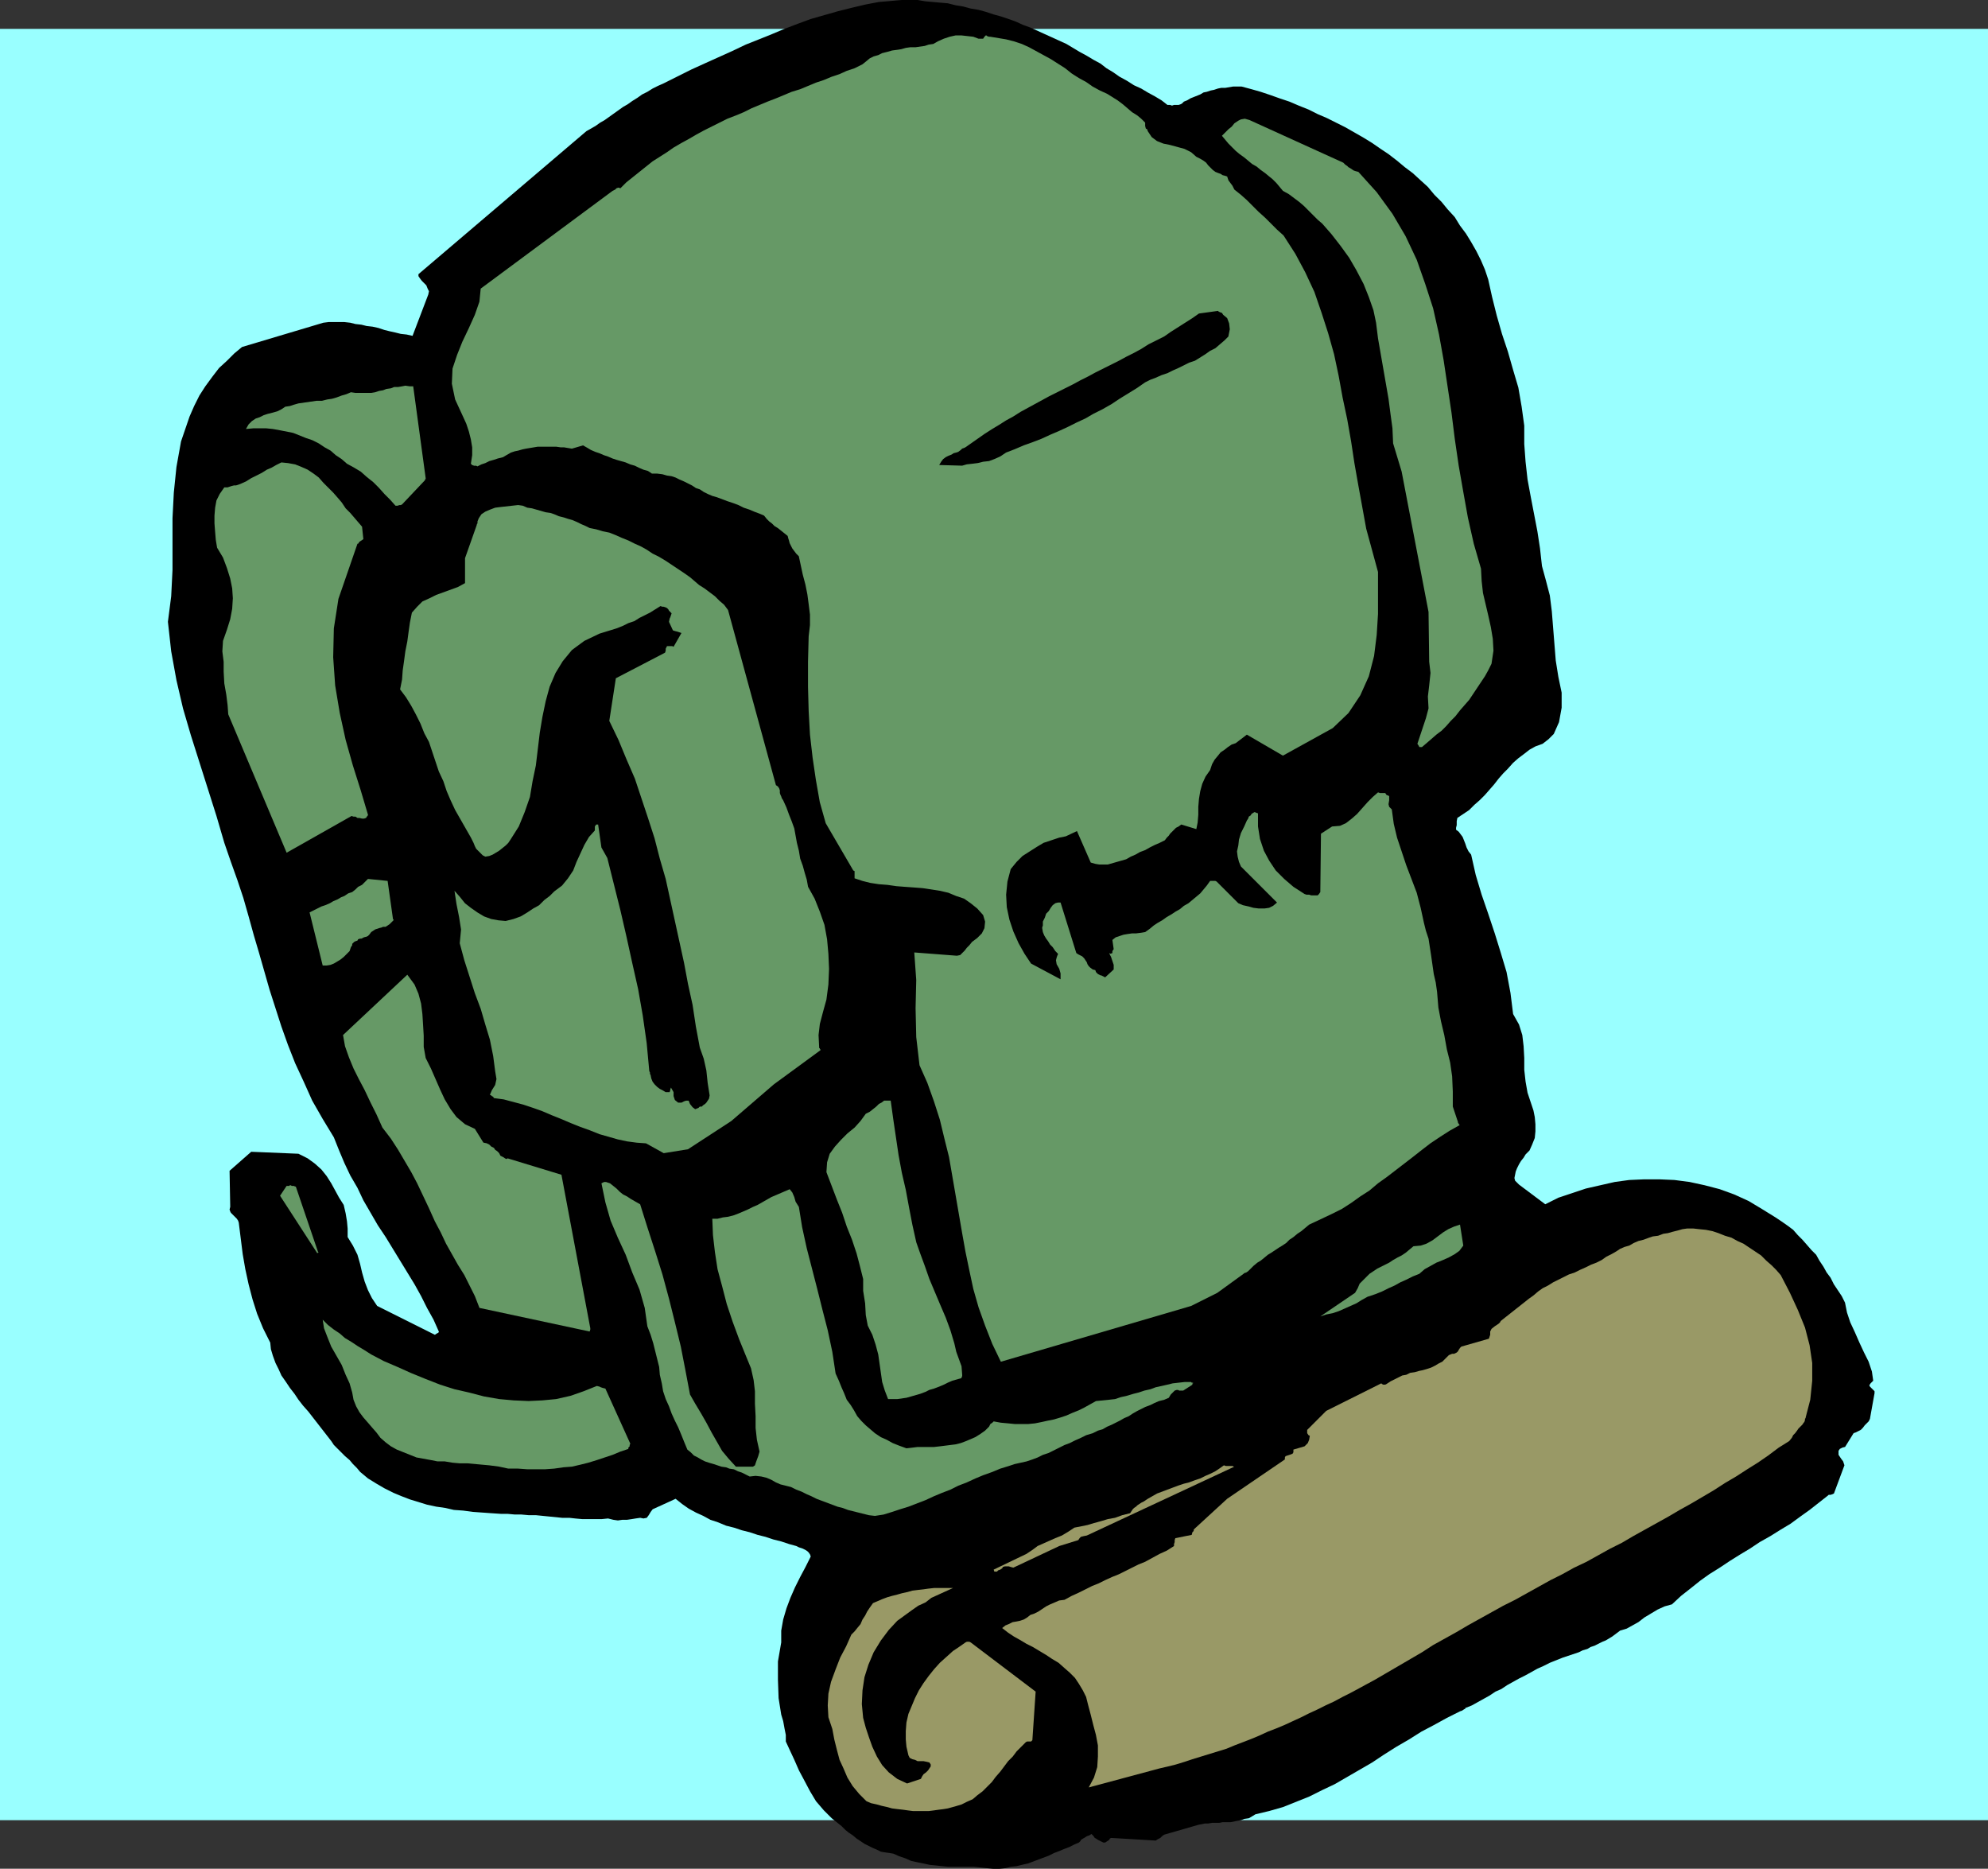 <?xml version="1.0" encoding="UTF-8" standalone="no"?>
<svg
   version="1.0"
   width="129.595mm"
   height="121.801mm"
   id="svg18"
   sodipodi:docname="Backpack 1.wmf"
   xmlns:inkscape="http://www.inkscape.org/namespaces/inkscape"
   xmlns:sodipodi="http://sodipodi.sourceforge.net/DTD/sodipodi-0.dtd"
   xmlns="http://www.w3.org/2000/svg"
   xmlns:svg="http://www.w3.org/2000/svg">
  <rect width="100%" height="100%" fill="#333333" stroke="none"/>
  <sodipodi:namedview
     id="namedview18"
     pagecolor="#ffffff"
     bordercolor="#000000"
     borderopacity="0.25"
     inkscape:showpageshadow="2"
     inkscape:pageopacity="0.0"
     inkscape:pagecheckerboard="0"
     inkscape:deskcolor="#d1d1d1"
     inkscape:document-units="mm" />
  <defs
     id="defs1">
    <pattern
       id="WMFhbasepattern"
       patternUnits="userSpaceOnUse"
       width="6"
       height="6"
       x="0"
       y="0" />
  </defs>
  <path
     style="fill:#99ffff;fill-opacity:1;fill-rule:evenodd;stroke:none"
     d="M 489.809,448.393 H 0 V 7.11 H 489.809 V 448.393 Z"
     id="path1" />
  <path
     style="fill:#000000;fill-opacity:1;fill-rule:evenodd;stroke:none"
     d="m 460.721,349.504 1.131,-6.302 v -0.485 l -0.323,-0.323 -0.323,-0.323 -0.485,-0.485 -0.162,-0.323 0.323,-0.485 0.323,-0.323 0.323,-0.323 -0.323,-2.262 -0.808,-2.424 -1.131,-2.262 -1.131,-2.424 -1.131,-2.585 -1.131,-2.424 -0.808,-2.424 -0.485,-2.424 -0.808,-1.616 -0.97,-1.454 -0.97,-1.454 -0.808,-1.616 -0.97,-1.293 -0.808,-1.454 -0.97,-1.454 -0.808,-1.454 -1.131,-1.131 -1.131,-1.293 -1.131,-1.293 -1.131,-1.131 -1.131,-1.293 -1.293,-0.969 -1.616,-1.131 -1.454,-0.969 -3.394,-2.101 -3.232,-1.939 -3.555,-1.616 -3.555,-1.293 -3.717,-0.969 -3.717,-0.808 -3.717,-0.485 -3.717,-0.162 h -3.717 l -3.717,0.162 -3.555,0.485 -3.555,0.808 -3.555,0.808 -3.394,1.131 -3.394,1.131 -3.232,1.616 -6.464,-4.847 -0.323,-0.323 -0.162,-0.162 -0.323,-0.323 -0.162,-0.162 -0.162,-0.646 0.162,-0.808 0.162,-0.808 0.323,-0.808 0.485,-0.97 0.485,-0.808 0.646,-0.808 0.485,-0.808 0.97,-0.97 0.646,-1.454 0.646,-1.616 0.162,-1.616 v -1.777 l -0.162,-1.777 -0.323,-1.616 -0.485,-1.454 -0.97,-2.908 -0.485,-2.747 -0.323,-2.908 v -2.909 l -0.162,-2.908 -0.323,-2.747 -0.808,-2.585 -1.454,-2.585 -0.646,-5.171 -0.97,-5.171 -1.454,-4.848 -1.454,-4.686 -1.616,-4.848 -1.616,-4.686 -1.454,-4.848 -1.131,-5.009 -0.646,-0.808 -0.485,-0.97 -0.323,-0.97 -0.323,-0.808 -0.323,-0.808 -0.485,-0.646 -0.485,-0.646 -0.646,-0.485 v -0.485 l 0.162,-0.646 v -0.97 l 0.162,-0.808 1.454,-0.97 1.454,-0.97 1.293,-1.293 1.293,-1.131 1.293,-1.293 1.131,-1.293 1.131,-1.293 1.131,-1.454 1.131,-1.293 1.131,-1.131 1.293,-1.454 1.293,-1.131 1.293,-0.97 1.454,-1.131 1.454,-0.808 1.778,-0.646 1.454,-1.131 1.293,-1.293 0.646,-1.454 0.646,-1.454 0.323,-1.777 0.323,-1.777 v -1.939 -1.777 l -0.808,-3.878 -0.646,-4.04 -0.323,-4.04 -0.323,-4.04 -0.323,-4.04 -0.485,-3.878 -0.97,-3.716 -0.97,-3.555 -0.485,-4.363 -0.646,-4.201 -0.808,-4.201 -0.808,-4.201 -0.808,-4.363 -0.485,-4.363 -0.323,-4.363 v -4.524 l -0.646,-4.686 -0.808,-4.686 -1.293,-4.363 -1.293,-4.524 -1.454,-4.363 -1.293,-4.524 -1.131,-4.524 -0.97,-4.363 -0.808,-2.424 -0.97,-2.262 -1.131,-2.262 -1.293,-2.262 -1.293,-2.101 -1.454,-1.939 -1.293,-2.101 -1.778,-1.939 -1.454,-1.777 -1.778,-1.777 -1.616,-1.939 -1.778,-1.616 -1.939,-1.777 -1.939,-1.454 -1.939,-1.616 -2.101,-1.616 -1.939,-1.293 -2.101,-1.454 -2.101,-1.293 -2.262,-1.293 -2.262,-1.293 -2.262,-1.131 -2.262,-1.131 -2.262,-0.969 -2.262,-1.131 -2.424,-0.969 -2.262,-0.969 -2.424,-0.808 -2.262,-0.808 -2.424,-0.808 -2.262,-0.646 -2.424,-0.646 h -1.131 -0.97 l -0.97,0.162 -0.97,0.162 h -0.97 l -0.808,0.162 -0.97,0.323 -0.808,0.162 -0.97,0.323 -0.808,0.162 -0.808,0.485 -0.808,0.323 -0.808,0.323 -0.808,0.323 -0.808,0.485 -0.808,0.323 -0.485,0.485 -0.323,0.162 -0.485,0.162 h -0.646 -0.485 l -0.485,0.162 -0.485,-0.162 h -0.646 l -1.454,-1.131 -1.616,-0.969 -1.778,-0.969 -1.616,-0.969 -1.778,-0.808 -1.778,-1.131 -1.778,-0.969 -1.616,-1.131 -1.616,-0.969 -1.454,-1.131 -1.778,-0.969 -1.616,-0.969 -1.778,-0.969 -1.616,-0.969 -1.616,-0.969 -1.778,-0.808 -1.778,-0.808 -1.778,-0.808 -1.778,-0.808 -1.778,-0.808 -1.778,-0.646 -1.778,-0.808 -1.778,-0.646 -1.939,-0.646 -1.778,-0.485 -1.939,-0.646 -1.778,-0.485 -1.939,-0.323 -1.778,-0.485 -1.939,-0.323 -1.939,-0.485 -1.939,-0.162 -1.778,-0.162 -1.778,-0.162 L 226.078,0 h -1.939 -1.939 l -1.939,0.162 -1.778,0.162 -1.939,0.162 -3.394,0.646 -3.394,0.808 -3.232,0.808 -3.394,0.969 -3.394,0.969 -3.07,1.131 -3.394,1.293 -3.07,1.293 -3.232,1.293 -3.232,1.293 -3.394,1.616 -3.232,1.454 -3.232,1.454 -3.555,1.616 -3.232,1.616 -3.555,1.777 -1.454,0.646 -1.293,0.646 -1.293,0.808 -1.293,0.646 -1.131,0.808 -1.293,0.808 -1.131,0.808 -1.131,0.646 -1.131,0.808 -1.131,0.808 -1.131,0.808 -1.131,0.808 -1.131,0.646 -1.131,0.808 -1.131,0.646 -1.131,0.646 -41.37,35.225 v 0.485 l 0.323,0.485 0.485,0.646 0.485,0.485 0.646,0.646 0.323,0.808 0.323,0.646 -0.162,0.808 -3.878,10.18 -1.454,-0.323 -1.454,-0.162 -1.293,-0.323 -1.454,-0.323 -1.293,-0.323 -1.454,-0.485 -1.454,-0.323 -1.454,-0.162 -1.293,-0.323 -1.454,-0.162 -1.293,-0.323 -1.454,-0.162 h -1.293 -1.293 -1.293 l -1.293,0.162 -20.038,5.979 -1.939,1.616 -1.778,1.777 -1.939,1.777 -1.616,2.101 -1.778,2.424 -1.454,2.262 -1.293,2.585 -1.131,2.585 -2.101,6.14 -1.131,6.302 -0.646,6.302 -0.323,6.302 v 6.302 6.463 l -0.323,6.463 -0.808,6.302 0.808,7.271 1.293,7.11 1.616,6.948 1.939,6.625 2.101,6.625 2.101,6.625 2.101,6.625 1.939,6.625 1.616,4.686 1.616,4.524 1.454,4.363 1.293,4.524 1.293,4.686 1.293,4.363 1.293,4.524 1.293,4.524 1.454,4.524 1.454,4.524 1.616,4.524 1.778,4.524 2.101,4.524 2.101,4.686 2.586,4.524 2.747,4.524 1.293,3.232 1.293,3.07 1.454,3.07 1.778,3.07 1.454,3.07 1.778,3.07 1.778,3.07 1.939,2.909 1.778,2.908 1.778,2.909 1.778,2.908 1.778,2.909 1.616,2.908 1.454,2.909 1.616,2.908 1.293,2.909 v 0.162 l -0.162,0.162 -0.323,0.162 -0.485,0.323 -14.221,-7.11 -1.293,-1.939 -0.97,-1.939 -0.808,-2.101 -0.646,-2.262 -0.485,-2.101 -0.646,-2.262 -1.131,-2.262 -1.293,-2.101 v -2.101 l -0.162,-1.777 -0.323,-1.939 -0.485,-2.101 -1.131,-1.777 -0.97,-1.777 -0.97,-1.777 -1.131,-1.777 -1.293,-1.616 -1.616,-1.454 -1.778,-1.293 -2.262,-1.131 -11.635,-0.485 -5.333,4.686 0.162,8.887 -0.162,0.646 0.162,0.485 0.162,0.323 0.485,0.485 0.485,0.485 0.485,0.485 0.323,0.485 0.162,0.485 0.485,3.878 0.485,3.878 0.646,3.716 0.808,3.716 0.97,3.716 1.131,3.555 1.454,3.555 1.778,3.555 0.162,1.616 0.485,1.616 0.646,1.777 0.808,1.616 0.646,1.454 1.131,1.616 0.97,1.454 1.131,1.454 0.97,1.454 1.131,1.454 1.293,1.454 1.131,1.454 1.131,1.454 1.131,1.454 1.131,1.454 1.131,1.454 0.646,0.97 0.97,0.97 0.808,0.808 0.97,0.969 1.131,0.97 0.808,0.97 0.97,0.97 0.808,0.97 1.939,1.616 2.101,1.293 1.939,1.131 2.262,1.131 1.939,0.808 2.101,0.808 2.101,0.646 2.101,0.646 2.262,0.485 2.262,0.323 2.101,0.485 2.262,0.162 2.424,0.323 2.262,0.162 2.262,0.162 2.424,0.162 h 1.616 l 1.778,0.162 h 1.616 l 1.778,0.162 h 1.778 l 1.616,0.162 1.616,0.162 1.616,0.162 1.616,0.162 h 1.778 l 1.454,0.162 1.778,0.162 h 1.616 1.454 1.616 l 1.616,-0.162 1.293,0.323 1.131,0.162 1.131,-0.162 h 1.131 l 1.131,-0.162 0.97,-0.162 1.131,-0.162 0.808,0.162 0.808,-0.162 0.485,-0.646 0.485,-0.808 0.485,-0.646 5.656,-2.585 1.616,1.293 1.616,1.131 1.778,0.97 1.778,0.808 1.778,0.97 1.939,0.646 1.939,0.808 1.939,0.485 1.939,0.646 1.939,0.485 1.939,0.646 1.939,0.485 1.939,0.646 1.939,0.485 1.939,0.646 1.778,0.485 0.646,0.323 0.485,0.162 0.485,0.162 0.646,0.323 0.485,0.323 0.323,0.323 0.323,0.485 0.162,0.485 -1.293,2.585 -1.293,2.424 -1.293,2.585 -1.131,2.585 -0.97,2.585 -0.808,2.747 -0.485,2.747 v 2.908 l -0.808,4.686 v 4.524 l 0.162,4.524 0.646,4.04 0.485,1.616 0.323,1.777 0.323,1.616 v 1.616 l 0.97,2.101 1.131,2.424 1.131,2.585 1.293,2.424 1.454,2.747 1.454,2.424 1.939,2.262 1.939,1.939 0.808,0.646 0.808,0.646 0.808,0.646 0.97,0.97 0.808,0.646 0.97,0.646 0.97,0.808 0.97,0.646 0.97,0.646 0.97,0.485 0.97,0.485 1.131,0.485 0.97,0.485 0.97,0.162 1.131,0.162 0.97,0.162 1.454,0.646 1.454,0.485 1.454,0.646 1.454,0.323 1.616,0.323 1.454,0.323 1.616,0.162 1.454,0.162 1.616,0.162 h 1.616 1.616 1.616 1.454 l 1.616,0.162 1.454,0.162 1.616,0.162 h 1.616 l 1.454,-0.162 1.293,-0.323 1.454,-0.162 1.293,-0.323 1.454,-0.323 1.293,-0.485 1.293,-0.485 1.293,-0.485 1.293,-0.485 1.293,-0.646 1.293,-0.485 1.131,-0.485 1.293,-0.485 1.293,-0.646 1.131,-0.485 0.323,-0.323 0.162,-0.323 0.485,-0.323 0.323,-0.162 0.485,-0.323 0.323,-0.162 0.485,-0.162 0.485,-0.323 0.485,0.485 0.323,0.485 0.323,0.162 0.485,0.323 0.323,0.162 0.646,0.323 0.323,0.162 h 0.485 l 0.485,-0.323 0.485,-0.323 0.162,-0.323 0.323,-0.162 10.989,0.646 0.485,-0.323 0.646,-0.323 0.485,-0.485 0.485,-0.323 8.403,-2.424 0.808,-0.162 0.808,-0.162 h 0.808 l 0.97,-0.162 h 0.808 0.97 l 0.808,-0.162 h 0.97 0.97 l 0.808,-0.162 0.808,-0.162 0.97,-0.162 0.808,-0.323 1.131,-0.162 0.808,-0.485 0.808,-0.485 3.394,-0.808 3.394,-0.97 3.232,-1.293 3.232,-1.293 3.232,-1.616 3.07,-1.454 3.07,-1.777 3.07,-1.777 3.07,-1.777 2.909,-1.939 3.07,-1.939 3.07,-1.777 3.07,-1.939 3.07,-1.616 3.232,-1.777 3.232,-1.616 0.485,-0.162 0.485,-0.323 0.323,-0.162 v -0.162 l 1.616,-0.646 1.454,-0.808 1.454,-0.808 1.454,-0.808 1.454,-0.97 1.454,-0.646 1.454,-0.97 1.454,-0.808 1.454,-0.808 1.616,-0.808 1.454,-0.808 1.454,-0.808 1.454,-0.646 1.616,-0.808 1.616,-0.646 1.616,-0.646 0.97,-0.323 0.97,-0.323 0.97,-0.323 0.97,-0.323 0.97,-0.485 1.131,-0.323 0.808,-0.485 0.97,-0.323 0.97,-0.485 0.97,-0.485 0.808,-0.323 0.808,-0.485 0.808,-0.485 0.646,-0.485 0.646,-0.485 0.646,-0.485 1.616,-0.485 1.454,-0.808 1.454,-0.808 1.454,-1.131 1.616,-0.969 1.616,-0.97 1.778,-0.808 1.778,-0.485 2.262,-2.101 2.262,-1.777 2.424,-1.939 2.262,-1.616 2.586,-1.616 2.424,-1.616 2.586,-1.616 2.424,-1.454 2.424,-1.616 2.586,-1.454 2.586,-1.616 2.424,-1.454 2.424,-1.777 2.262,-1.616 2.262,-1.777 2.262,-1.777 0.162,-0.162 h 0.485 l 0.485,-0.162 0.323,-0.162 2.586,-6.948 -0.323,-0.97 -0.485,-0.646 -0.646,-0.97 v -0.97 l 0.323,-0.485 0.323,-0.162 0.323,-0.162 0.646,-0.162 2.101,-3.393 0.485,-0.162 0.646,-0.323 0.646,-0.323 0.485,-0.485 0.485,-0.646 0.485,-0.485 0.485,-0.485 0.323,-0.646 z"
     id="path2" />
  <path
     style="fill:#999966;fill-opacity:1;fill-rule:evenodd;stroke:none"
     d="m 444.884,349.181 1.131,-4.363 0.485,-4.686 v -4.363 l -0.646,-4.363 -1.131,-4.363 -1.778,-4.363 -1.939,-4.201 -2.262,-4.363 -1.131,-1.293 -1.131,-1.131 -1.293,-1.131 -1.293,-1.293 -1.454,-0.97 -1.454,-0.969 -1.454,-0.97 -1.454,-0.646 -1.454,-0.808 -1.616,-0.485 -1.616,-0.646 -1.454,-0.485 -1.616,-0.323 -1.616,-0.162 -1.454,-0.162 h -1.616 l -1.131,0.162 -1.131,0.323 -1.293,0.323 -1.131,0.323 -1.131,0.162 -1.293,0.485 -1.293,0.162 -0.97,0.323 -1.293,0.485 -1.293,0.323 -1.131,0.485 -1.131,0.646 -1.131,0.323 -1.131,0.485 -0.97,0.646 -1.131,0.646 -1.293,0.646 -1.131,0.808 -1.293,0.646 -1.293,0.485 -1.293,0.646 -1.454,0.646 -1.293,0.646 -1.454,0.485 -1.293,0.646 -1.293,0.646 -1.293,0.646 -1.293,0.808 -1.293,0.646 -1.131,0.808 -1.131,0.97 -1.131,0.808 -6.949,5.494 -0.162,0.323 -0.323,0.323 -0.485,0.323 -0.485,0.323 -0.808,0.646 -0.323,0.646 v 0.808 l -0.323,0.97 -6.787,1.939 -0.323,0.323 -0.323,0.485 -0.162,0.323 -0.323,0.323 -0.323,0.162 -0.323,0.162 H 357.782 l -0.808,0.323 -0.808,0.808 -0.808,0.808 -0.97,0.485 -0.808,0.485 -0.97,0.485 -0.97,0.323 -1.131,0.323 -0.808,0.162 -1.131,0.323 -1.131,0.162 -0.97,0.485 -0.97,0.162 -0.97,0.485 -0.97,0.485 -0.97,0.485 -0.97,0.646 -0.323,0.162 h -0.485 l -0.323,-0.162 -0.162,-0.162 -13.574,6.786 -4.686,4.686 v 0.485 0.323 l 0.323,0.485 0.323,0.162 -0.162,0.97 -0.323,0.808 -0.485,0.485 -0.323,0.323 -2.747,0.808 v 0.646 l -0.162,0.323 -0.323,0.162 -0.485,0.162 -0.485,0.162 -0.485,0.162 -0.162,0.323 v 0.485 l -14.221,9.695 -7.918,7.271 -0.323,0.323 v 0.323 l -0.323,0.323 -0.162,0.646 -4.04,0.808 -0.162,0.485 v 0.485 l -0.162,0.485 v 0.485 l -1.778,1.131 -1.778,0.808 -1.778,0.97 -1.778,0.97 -1.616,0.646 -1.616,0.808 -1.616,0.808 -1.616,0.808 -1.616,0.646 -1.778,0.808 -1.616,0.808 -1.616,0.646 -1.616,0.808 -1.616,0.808 -1.778,0.808 -1.778,0.97 -1.293,0.162 -1.131,0.485 -1.131,0.485 -0.97,0.485 -0.97,0.646 -0.97,0.646 -0.97,0.485 -0.97,0.323 -0.808,0.646 -0.808,0.485 -0.97,0.323 -0.808,0.162 -0.97,0.162 -0.97,0.485 -0.808,0.323 -0.808,0.646 1.454,1.131 1.454,0.97 1.454,0.808 1.616,0.97 1.616,0.808 1.616,0.97 1.616,0.97 1.454,0.97 1.616,0.969 1.454,1.293 1.293,1.131 1.293,1.293 0.97,1.454 0.97,1.616 0.808,1.616 0.485,1.939 0.646,2.424 0.646,2.585 0.646,2.424 0.485,2.585 v 2.747 l -0.162,2.585 -0.808,2.585 -1.293,2.424 17.453,-4.686 2.101,-0.485 1.939,-0.485 2.101,-0.646 1.939,-0.646 2.101,-0.646 2.101,-0.646 2.101,-0.646 2.101,-0.646 1.939,-0.808 2.101,-0.808 2.101,-0.808 1.939,-0.808 2.101,-0.97 2.101,-0.808 1.939,-0.808 2.101,-0.969 2.101,-0.97 1.939,-0.97 2.101,-0.97 1.939,-0.97 2.101,-0.97 2.101,-1.131 1.939,-0.97 2.101,-1.131 1.778,-0.97 2.101,-1.131 1.939,-1.131 1.939,-1.131 1.939,-1.131 1.939,-1.131 1.939,-1.131 1.939,-1.131 2.747,-1.777 2.909,-1.616 2.909,-1.616 2.747,-1.616 2.909,-1.616 2.909,-1.616 2.909,-1.616 2.909,-1.454 2.909,-1.616 2.909,-1.616 2.909,-1.616 2.909,-1.454 2.909,-1.616 3.07,-1.454 2.909,-1.616 2.909,-1.616 2.909,-1.454 2.747,-1.616 2.909,-1.616 2.909,-1.616 2.909,-1.616 2.747,-1.616 2.909,-1.616 2.747,-1.616 2.747,-1.616 2.747,-1.777 2.747,-1.616 2.747,-1.777 2.586,-1.616 2.586,-1.777 2.586,-1.939 2.586,-1.616 0.646,-0.808 0.323,-0.646 0.485,-0.485 0.485,-0.646 0.323,-0.485 0.485,-0.485 0.485,-0.485 0.323,-0.485 0.162,-0.162 0.162,-0.485 v -0.323 l 0.162,-0.162 v 0 z"
     id="path3" />
  <path
     style="fill:#669966;fill-opacity:1;fill-rule:evenodd;stroke:none"
     d="m 360.529,306.846 -0.808,-5.171 -1.454,0.485 -1.454,0.646 -1.293,0.808 -1.293,0.969 -1.293,0.97 -1.454,0.808 -1.454,0.485 -1.778,0.162 -0.97,0.808 -0.97,0.808 -0.97,0.646 -0.97,0.485 -1.131,0.646 -0.97,0.646 -0.97,0.485 -0.97,0.485 -0.97,0.485 -0.97,0.646 -0.97,0.646 -0.808,0.808 -0.646,0.646 -0.97,0.97 -0.485,1.131 -0.646,1.131 -8.565,5.817 1.454,-0.485 1.616,-0.323 1.454,-0.485 1.454,-0.646 1.454,-0.646 1.454,-0.646 1.293,-0.808 1.454,-0.808 1.939,-0.646 1.616,-0.646 1.616,-0.808 1.454,-0.646 1.454,-0.808 1.454,-0.646 1.616,-0.808 1.616,-0.646 1.293,-1.131 1.454,-0.808 1.454,-0.808 1.616,-0.646 1.454,-0.646 1.454,-0.808 1.131,-0.808 0.97,-1.293 z"
     id="path4" />
  <path
     style="fill:#669966;fill-opacity:1;fill-rule:evenodd;stroke:none"
     d="m 359.236,276.469 -1.293,-3.878 v -3.716 l -0.162,-3.716 -0.485,-3.393 -0.808,-3.232 -0.646,-3.555 -0.808,-3.393 -0.646,-3.393 -0.323,-3.878 -0.323,-2.262 -0.485,-2.101 -0.323,-2.262 -0.323,-2.262 -0.323,-2.101 -0.323,-2.101 -0.646,-1.939 -0.485,-1.939 -0.808,-3.716 -0.97,-3.716 -1.293,-3.393 -1.293,-3.393 -1.131,-3.393 -1.131,-3.393 -0.808,-3.393 -0.485,-3.555 -0.646,-0.646 -0.162,-0.646 0.162,-0.97 v -0.97 0 l -0.162,-0.162 -0.485,-0.162 -0.323,-0.485 h -0.323 -0.646 -0.323 l -0.485,-0.162 -1.293,1.131 -1.293,1.293 -1.293,1.454 -1.293,1.454 -1.293,1.131 -1.454,1.131 -1.454,0.646 -1.939,0.162 -2.747,1.777 -0.162,14.381 -0.323,0.485 -0.323,0.323 h -0.485 -0.485 -0.646 l -0.485,-0.162 h -0.646 l -0.485,-0.162 -2.747,-1.777 -2.262,-1.939 -2.101,-2.101 -1.616,-2.424 -1.293,-2.424 -0.97,-2.908 -0.485,-3.07 v -3.232 l -0.485,-0.162 -0.323,-0.162 -0.323,0.162 -0.485,0.323 -0.162,0.323 -0.485,0.323 -0.162,0.485 -0.323,0.485 -0.646,1.454 -0.808,1.616 -0.485,1.616 -0.162,1.454 -0.323,1.454 0.162,1.293 0.323,1.293 0.485,1.131 8.888,8.887 -0.97,0.808 -0.97,0.485 -1.131,0.162 h -1.454 l -1.293,-0.162 -1.131,-0.323 -1.454,-0.323 -1.131,-0.485 -5.333,-5.332 -0.323,-0.162 h -0.485 -0.485 -0.323 l -0.808,1.131 -0.808,0.97 -0.808,0.97 -0.97,0.808 -0.97,0.808 -0.97,0.808 -1.131,0.646 -0.97,0.808 -1.131,0.646 -0.97,0.646 -1.131,0.646 -1.131,0.808 -1.131,0.646 -0.97,0.646 -0.97,0.808 -1.131,0.808 -0.97,0.162 -1.293,0.162 h -0.97 l -1.131,0.162 -0.97,0.162 -0.97,0.323 -0.97,0.323 -0.808,0.646 0.323,2.262 -0.323,0.485 v 0.485 l -0.485,0.162 -0.323,-0.162 0.485,0.97 0.323,0.969 0.323,0.97 v 1.131 l -2.101,1.939 -0.323,-0.162 -0.323,-0.162 -0.323,-0.162 h -0.162 l -0.646,-0.323 -0.162,-0.162 -0.323,-0.323 -0.162,-0.485 -0.646,-0.162 -0.646,-0.485 -0.323,-0.323 -0.323,-0.485 -0.162,-0.485 -0.323,-0.485 -0.323,-0.485 -0.485,-0.485 -0.323,-0.162 -0.323,-0.162 -0.323,-0.162 -0.485,-0.323 -3.878,-12.442 h -0.646 l -0.646,0.162 -0.646,0.485 -0.485,0.646 -0.485,0.808 -0.646,0.646 -0.323,0.97 -0.485,0.97 v 0.323 0.646 l -0.162,0.485 v 0.162 l 0.162,0.97 0.323,0.808 0.485,0.808 0.485,0.646 0.485,0.808 0.646,0.646 0.646,0.97 0.646,0.646 v 0.162 l -0.162,0.323 -0.162,0.485 -0.162,0.646 0.162,0.97 0.646,1.131 0.323,1.131 v 1.454 l -7.272,-3.878 -1.616,-2.424 -1.454,-2.585 -1.293,-2.908 -0.97,-2.909 -0.646,-3.07 -0.162,-3.07 0.323,-3.232 0.808,-3.07 1.454,-1.777 1.454,-1.454 1.778,-1.131 1.778,-1.131 1.616,-0.969 1.939,-0.646 1.939,-0.646 1.616,-0.323 2.747,-1.293 3.394,7.756 1.131,0.323 0.97,0.162 h 1.131 0.97 l 1.131,-0.323 1.131,-0.323 1.131,-0.323 1.131,-0.323 1.131,-0.646 1.131,-0.485 1.131,-0.646 1.293,-0.485 1.131,-0.646 1.293,-0.646 1.131,-0.485 1.293,-0.646 0.485,-0.646 0.485,-0.485 0.323,-0.485 0.646,-0.646 0.485,-0.485 0.323,-0.323 0.646,-0.323 0.646,-0.485 3.717,1.131 0.323,-1.616 0.162,-1.939 v -1.939 l 0.162,-1.939 0.323,-1.939 0.485,-1.777 0.808,-1.777 1.131,-1.616 0.485,-1.454 0.646,-1.131 0.808,-0.97 0.646,-0.808 0.97,-0.646 0.808,-0.646 0.97,-0.646 0.97,-0.323 2.747,-2.101 8.888,5.171 12.282,-6.786 3.878,-3.716 2.909,-4.363 2.101,-4.686 1.293,-5.009 0.646,-5.171 0.323,-5.171 v -5.171 -5.171 l -1.454,-5.332 -1.454,-5.332 -0.97,-5.332 -0.97,-5.332 -0.97,-5.494 -0.808,-5.332 -0.97,-5.494 -1.131,-5.332 -0.97,-5.332 -1.131,-5.332 -1.454,-5.171 -1.616,-5.009 -1.778,-5.171 -2.262,-4.847 -2.424,-4.524 -2.909,-4.524 -1.616,-1.454 -1.454,-1.454 -1.454,-1.454 -1.616,-1.454 -1.454,-1.454 -1.454,-1.454 -1.454,-1.293 -1.616,-1.293 -0.485,-0.969 -0.485,-0.646 -0.485,-0.646 -0.323,-0.969 -0.485,-0.162 -0.646,-0.162 -0.485,-0.323 -0.485,-0.162 -0.808,-0.323 -0.646,-0.485 -0.485,-0.485 -0.646,-0.646 -0.485,-0.646 -0.646,-0.485 -0.808,-0.485 -0.97,-0.485 -1.293,-1.131 -1.616,-0.808 -1.778,-0.485 -1.778,-0.485 -1.616,-0.323 -1.616,-0.646 -1.293,-0.969 -0.97,-1.454 -0.162,-0.485 -0.323,-0.162 -0.162,-0.646 V 30.216 l -0.97,-0.969 -0.97,-0.808 -1.293,-0.808 -1.131,-0.969 -1.131,-0.969 -1.293,-0.969 -1.293,-0.808 -1.293,-0.808 -1.778,-0.808 -1.778,-0.969 -1.616,-1.131 -1.778,-0.969 -1.778,-1.131 -1.616,-1.293 -1.778,-1.131 -1.778,-1.131 -1.778,-0.969 -1.778,-0.969 -1.778,-0.969 -1.778,-0.808 -1.939,-0.646 -1.939,-0.485 -1.939,-0.323 -1.939,-0.323 h -0.323 l -0.485,-0.162 -0.162,-0.162 h -0.162 l -0.323,0.323 -0.323,0.485 h -0.485 -0.646 l -1.293,-0.485 -1.454,-0.162 -1.454,-0.162 h -1.454 l -1.454,0.323 -1.454,0.485 -1.454,0.646 -1.131,0.646 -1.131,0.162 -0.97,0.323 -1.131,0.162 -1.131,0.162 h -1.293 l -1.131,0.162 -1.131,0.323 -1.131,0.162 -1.131,0.162 -1.131,0.323 -1.293,0.323 -0.97,0.485 -1.131,0.323 -0.97,0.485 -0.97,0.808 -0.808,0.646 -1.939,0.969 -1.939,0.646 -1.778,0.808 -1.939,0.646 -1.939,0.808 -1.939,0.646 -1.939,0.808 -1.939,0.808 -2.101,0.646 -1.939,0.808 -1.939,0.808 -2.101,0.808 -1.939,0.808 -1.939,0.808 -1.939,0.969 -1.939,0.808 -2.101,0.808 -1.939,0.969 -1.939,0.969 -1.939,0.969 -1.778,0.969 -1.939,1.131 -1.778,0.969 -1.939,1.131 -1.616,1.131 -1.778,1.131 -1.778,1.131 -1.616,1.293 -1.616,1.293 -1.616,1.293 -1.616,1.293 -1.454,1.454 -0.485,-0.162 -0.485,0.162 -0.323,0.323 -0.646,0.323 -32.482,24.076 -0.323,3.232 -1.131,3.232 -1.454,3.232 -1.616,3.393 -1.293,3.232 -1.131,3.393 -0.162,3.716 0.808,3.878 0.97,2.101 0.97,2.101 0.808,1.777 0.646,1.939 0.485,1.939 0.323,1.939 v 1.939 l -0.323,2.101 0.323,0.323 0.485,0.162 h 0.485 l 0.323,0.162 0.97,-0.485 0.97,-0.323 0.97,-0.485 1.131,-0.323 0.97,-0.323 1.293,-0.323 0.808,-0.485 1.131,-0.646 0.97,-0.323 0.808,-0.162 1.131,-0.323 0.808,-0.162 0.97,-0.162 0.97,-0.162 0.97,-0.162 h 0.97 0.808 0.97 0.97 0.808 l 1.131,0.162 h 0.808 l 0.97,0.162 0.97,0.162 2.747,-0.808 1.131,0.646 0.808,0.485 1.131,0.485 0.97,0.323 1.131,0.485 0.97,0.323 1.131,0.485 0.97,0.323 1.131,0.323 1.131,0.323 1.131,0.485 1.131,0.323 0.97,0.485 1.131,0.485 1.131,0.323 0.97,0.646 h 1.293 l 1.293,0.162 1.131,0.323 1.131,0.162 0.97,0.323 0.97,0.485 1.131,0.485 0.97,0.485 0.97,0.485 0.97,0.646 0.97,0.323 0.97,0.646 0.97,0.485 1.131,0.485 1.131,0.323 1.293,0.485 1.293,0.485 1.454,0.485 1.293,0.485 1.293,0.646 1.454,0.485 1.131,0.485 1.293,0.485 1.131,0.485 0.646,0.808 0.646,0.646 0.646,0.485 0.646,0.646 0.808,0.485 0.808,0.646 0.808,0.646 0.808,0.646 0.162,0.646 0.162,0.485 0.162,0.646 0.323,0.646 0.323,0.646 0.485,0.646 0.485,0.646 0.646,0.646 0.485,2.262 0.485,2.262 0.646,2.424 0.485,2.424 0.323,2.424 0.323,2.585 v 2.585 l -0.323,2.747 -0.162,6.302 v 6.14 l 0.162,5.979 0.323,5.817 0.646,5.655 0.808,5.494 0.97,5.494 1.454,5.171 6.787,11.634 0.323,0.162 v 0.485 0.646 0.646 l 1.939,0.646 1.939,0.485 2.101,0.323 2.101,0.162 2.262,0.323 2.101,0.162 2.262,0.162 2.101,0.162 2.101,0.323 2.101,0.323 2.101,0.485 1.939,0.808 1.939,0.646 1.616,1.131 1.616,1.293 1.454,1.616 0.485,1.616 -0.162,1.616 -0.646,1.293 -1.131,1.131 -0.646,0.485 -0.646,0.485 -0.646,0.808 -0.646,0.646 -0.485,0.646 -0.646,0.646 -0.485,0.485 -0.808,0.162 -10.504,-0.808 0.485,6.786 -0.162,6.948 0.162,7.11 0.808,6.948 1.939,4.363 1.616,4.524 1.454,4.524 1.131,4.686 1.131,4.524 0.808,4.686 0.808,4.686 0.808,4.686 0.808,4.686 0.808,4.524 0.97,4.686 0.97,4.524 1.293,4.524 1.616,4.524 1.778,4.524 2.101,4.363 46.864,-13.735 6.464,-3.232 6.464,-4.686 0.162,-0.162 0.485,-0.162 0.485,-0.323 0.646,-0.646 0.646,-0.646 0.97,-0.808 0.808,-0.485 0.808,-0.646 0.97,-0.808 0.808,-0.485 0.97,-0.646 0.97,-0.646 0.808,-0.485 0.97,-0.646 0.808,-0.808 0.97,-0.646 0.97,-0.808 0.97,-0.646 0.97,-0.808 0.97,-0.808 2.747,-1.293 2.747,-1.293 2.586,-1.293 2.262,-1.454 2.262,-1.616 2.262,-1.454 2.101,-1.777 2.262,-1.616 2.101,-1.616 2.101,-1.616 2.101,-1.616 2.262,-1.777 2.101,-1.616 2.424,-1.616 2.262,-1.454 2.586,-1.454 h -0.162 l -0.162,-0.323 -0.162,-0.162 v -0.162 z"
     id="path5" />
  <path
     style="fill:#999966;fill-opacity:1;fill-rule:evenodd;stroke:none"
     d="m 303.808,361.138 h -0.646 -0.485 -0.646 l -0.485,-0.162 -1.131,0.808 -0.97,0.646 -1.293,0.646 -1.131,0.485 -1.293,0.646 -1.454,0.485 -1.293,0.485 -1.293,0.323 -1.454,0.485 -1.293,0.485 -1.293,0.485 -1.293,0.485 -1.293,0.485 -1.131,0.646 -1.131,0.646 -0.97,0.646 -0.646,0.323 -0.485,0.323 -0.485,0.323 -0.323,0.323 -0.485,0.323 -0.323,0.323 -0.323,0.485 -0.323,0.485 -1.939,0.485 -1.778,0.646 -1.778,0.323 -1.616,0.485 -1.778,0.485 -1.616,0.485 -1.616,0.323 -1.616,0.323 -1.454,0.97 -1.616,0.969 -1.616,0.646 -1.454,0.646 -1.454,0.646 -1.454,0.646 -1.293,0.97 -1.454,0.97 -8.08,3.878 0.162,0.485 h 0.323 0.323 l 0.323,-0.323 0.485,-0.162 0.485,-0.323 0.162,-0.323 0.485,-0.162 h 0.485 0.485 l 0.485,0.162 0.646,0.162 11.312,-5.332 4.686,-1.454 0.323,-0.485 0.323,-0.323 0.646,-0.162 0.808,-0.162 36.36,-16.966 h -0.162 -0.162 v 0 z"
     id="path6" />
  <path
     style="fill:#669966;fill-opacity:1;fill-rule:evenodd;stroke:none"
     d="m 367.478,163.522 0.485,-3.232 -0.162,-2.908 -0.485,-2.909 -0.646,-2.908 -0.646,-2.747 -0.646,-2.747 -0.323,-2.908 -0.162,-3.07 -1.778,-6.14 -1.454,-6.463 -1.131,-6.302 -1.131,-6.463 -0.97,-6.625 -0.808,-6.463 -0.97,-6.463 -0.97,-6.463 -1.131,-6.302 -1.454,-6.463 -1.939,-5.979 -2.101,-5.979 -2.747,-5.817 -3.232,-5.494 -3.878,-5.332 -4.525,-5.009 -0.646,-0.162 -0.485,-0.162 -0.485,-0.323 -0.485,-0.323 -0.323,-0.162 -0.323,-0.323 -0.485,-0.323 -0.485,-0.485 -23.109,-10.503 -1.131,-0.323 -0.97,0.162 -0.646,0.323 -0.97,0.646 -0.646,0.808 -0.808,0.646 -0.808,0.808 -0.808,0.808 0.808,0.969 0.808,0.969 0.97,0.969 0.808,0.808 0.97,0.808 1.131,0.808 0.97,0.808 0.97,0.808 1.131,0.646 0.97,0.808 1.131,0.808 0.97,0.808 0.808,0.646 0.97,0.969 0.808,0.969 0.808,0.969 1.454,0.808 1.293,0.969 1.293,0.969 1.131,0.969 1.131,1.131 1.131,1.131 1.131,1.131 1.131,0.969 2.262,2.585 2.262,2.908 2.101,2.908 1.778,3.07 1.778,3.393 1.293,3.232 1.131,3.232 0.646,3.07 0.485,3.878 0.646,3.716 0.646,3.716 0.646,3.716 0.646,3.716 0.485,3.716 0.485,3.555 0.162,3.716 2.101,6.948 6.626,34.579 0.162,12.28 0.323,2.747 -0.323,3.07 -0.323,2.747 0.162,2.908 -0.646,2.424 -0.646,1.939 -0.646,1.939 -0.646,1.939 -0.162,0.485 0.323,0.485 0.162,0.323 h 0.646 l 1.131,-0.97 1.131,-0.97 1.293,-1.131 1.293,-0.97 1.131,-1.131 1.131,-1.293 1.131,-1.131 1.131,-1.454 1.131,-1.293 1.131,-1.293 0.97,-1.454 0.97,-1.454 0.97,-1.454 0.97,-1.454 0.808,-1.454 0.808,-1.616 z"
     id="path7" />
  <path
     style="fill:#669966;fill-opacity:1;fill-rule:evenodd;stroke:none"
     d="m 293.95,340.617 h -0.162 -0.162 l -0.162,-0.162 h -0.162 -1.454 l -1.454,0.162 -1.454,0.162 -1.293,0.323 -1.454,0.323 -1.454,0.323 -1.293,0.485 -1.454,0.323 -1.454,0.485 -1.293,0.323 -1.616,0.485 -1.454,0.323 -1.454,0.485 -1.454,0.162 -1.616,0.162 -1.616,0.162 -1.454,0.808 -1.454,0.808 -1.293,0.646 -1.616,0.646 -1.454,0.646 -1.454,0.485 -1.616,0.485 -1.616,0.323 -1.454,0.323 -1.616,0.323 -1.616,0.162 h -1.616 -1.778 l -1.616,-0.162 -1.778,-0.162 -1.778,-0.323 -0.323,0.323 -0.485,0.323 -0.162,0.323 -0.162,0.323 -0.97,0.97 -1.131,0.808 -1.293,0.808 -1.131,0.485 -1.131,0.485 -1.293,0.485 -1.293,0.323 -1.293,0.162 -1.293,0.162 -1.293,0.162 -1.454,0.162 h -1.293 -1.293 -1.454 l -1.293,0.162 -1.454,0.162 -1.778,-0.646 -1.616,-0.646 -1.454,-0.808 -1.454,-0.646 -1.454,-0.97 -1.131,-0.97 -1.131,-0.97 -1.131,-1.131 -0.97,-1.131 -0.808,-1.454 -0.808,-1.293 -0.97,-1.293 -0.646,-1.616 -0.646,-1.454 -0.646,-1.616 -0.808,-1.777 -0.808,-5.332 -1.131,-5.332 -1.293,-5.009 -1.293,-5.171 -1.293,-5.009 -1.293,-5.009 -1.131,-5.171 -0.808,-5.009 -0.808,-1.293 -0.323,-1.131 -0.485,-1.131 -0.646,-0.808 -1.131,0.485 -1.131,0.485 -1.131,0.485 -1.131,0.485 -1.131,0.646 -1.131,0.646 -1.131,0.646 -1.131,0.485 -1.293,0.646 -1.131,0.485 -1.131,0.485 -1.293,0.485 -1.293,0.323 -1.293,0.162 -1.293,0.323 h -1.293 l 0.162,4.04 0.485,4.201 0.646,4.201 1.131,4.201 1.131,4.363 1.454,4.363 1.616,4.363 1.778,4.363 1.131,2.747 0.646,2.908 0.323,2.747 v 3.07 l 0.162,3.07 v 2.908 l 0.323,2.909 0.646,2.908 -0.323,1.131 -0.485,1.293 -0.323,0.97 -0.485,0.323 h -4.202 l -1.778,-1.939 -1.616,-1.939 -1.293,-2.262 -1.293,-2.262 -1.293,-2.424 -1.293,-2.262 -1.454,-2.424 -1.293,-2.262 -1.131,-5.979 -1.131,-5.817 -1.454,-5.979 -1.454,-5.817 -1.616,-5.979 -1.778,-5.655 -1.939,-5.979 -1.778,-5.655 -1.131,-0.646 -1.131,-0.646 -0.97,-0.646 -0.97,-0.485 -0.808,-0.646 -0.808,-0.808 -0.808,-0.646 -0.808,-0.646 -0.485,-0.162 -0.485,-0.162 h -0.485 l -0.646,0.323 0.97,4.686 1.293,4.524 1.778,4.201 1.939,4.201 1.616,4.363 1.778,4.201 1.293,4.524 0.646,4.524 0.808,2.101 0.646,2.101 0.485,1.939 0.485,1.939 0.485,1.939 0.162,1.939 0.485,2.101 0.323,1.939 0.646,1.939 0.808,1.777 0.646,1.777 0.808,1.777 0.808,1.616 0.808,1.939 0.646,1.616 0.808,1.939 0.808,0.646 0.808,0.808 0.97,0.485 0.808,0.485 0.97,0.485 0.97,0.323 1.131,0.323 0.97,0.323 0.97,0.323 1.131,0.162 0.808,0.323 1.131,0.162 0.97,0.485 0.97,0.323 0.97,0.485 0.97,0.485 1.454,-0.162 1.454,0.162 1.293,0.323 1.131,0.485 1.131,0.646 1.131,0.485 1.293,0.323 1.293,0.323 1.293,0.646 1.293,0.485 1.293,0.646 1.131,0.485 1.293,0.646 1.293,0.485 1.293,0.485 1.293,0.485 1.293,0.485 1.293,0.323 1.293,0.485 1.293,0.323 1.293,0.323 1.293,0.323 1.293,0.323 1.454,0.162 2.101,-0.323 2.101,-0.646 1.939,-0.646 2.101,-0.646 2.101,-0.808 2.101,-0.808 2.101,-0.97 1.939,-0.808 2.101,-0.808 1.939,-0.97 2.101,-0.808 2.101,-0.97 1.939,-0.808 2.262,-0.808 1.939,-0.808 2.101,-0.646 1.454,-0.485 1.454,-0.323 1.454,-0.323 1.454,-0.485 1.293,-0.485 1.293,-0.646 1.454,-0.485 1.293,-0.646 1.293,-0.646 1.293,-0.646 1.293,-0.485 1.293,-0.646 1.454,-0.646 1.293,-0.646 1.616,-0.485 1.293,-0.646 1.131,-0.323 1.131,-0.646 1.131,-0.485 0.97,-0.485 0.97,-0.485 1.131,-0.646 1.131,-0.485 0.97,-0.646 1.131,-0.646 0.97,-0.485 0.97,-0.485 1.293,-0.485 0.97,-0.485 1.131,-0.485 1.293,-0.323 1.131,-0.485 0.485,-0.808 0.485,-0.485 0.485,-0.485 0.485,-0.162 h 0.323 l 0.323,0.162 h 0.485 0.485 l 2.262,-1.454 v -0.162 -0.162 h 0.162 z"
     id="path8" />
  <path
     style="fill:#999966;fill-opacity:1;fill-rule:evenodd;stroke:none"
     d="m 254.358,428.68 0.808,-11.957 -15.998,-12.119 -0.323,-0.162 h -0.323 -0.323 l -0.323,0.162 -1.616,1.131 -1.454,0.97 -1.616,1.454 -1.616,1.454 -1.454,1.616 -1.293,1.616 -1.293,1.777 -1.131,1.777 -0.97,1.939 -0.808,1.939 -0.808,1.939 -0.485,2.101 -0.162,2.101 v 2.101 l 0.162,1.777 0.485,2.101 0.323,0.646 0.646,0.323 0.646,0.162 0.646,0.323 h 0.646 0.808 l 0.808,0.162 0.646,0.162 0.323,0.485 v 0.485 l -0.323,0.485 -0.323,0.485 -0.485,0.485 -0.646,0.485 -0.323,0.485 -0.323,0.646 -3.394,1.131 -2.424,-1.131 -2.101,-1.616 -1.616,-1.777 -1.293,-2.101 -1.131,-2.424 -0.808,-2.262 -0.808,-2.424 -0.646,-2.424 -0.323,-3.393 0.162,-3.393 0.485,-3.232 0.97,-3.07 1.293,-3.07 1.778,-2.909 1.939,-2.585 2.101,-2.262 1.778,-1.293 1.778,-1.293 1.616,-1.131 1.778,-0.808 1.454,-1.131 1.778,-0.808 1.778,-0.808 1.778,-0.808 h -1.293 -0.97 -1.293 -1.131 l -1.454,0.162 -1.131,0.162 -1.454,0.162 -1.293,0.162 -1.131,0.323 -1.454,0.323 -1.131,0.323 -1.293,0.323 -1.131,0.323 -1.293,0.485 -1.131,0.485 -1.131,0.485 -0.808,1.131 -0.646,0.97 -0.485,0.97 -0.646,0.969 -0.485,1.131 -0.808,0.97 -0.646,0.808 -0.808,0.808 -1.293,2.909 -1.454,2.747 -1.131,2.908 -1.131,3.07 -0.646,2.909 -0.162,2.908 0.162,2.909 0.97,2.908 0.485,2.585 0.646,2.585 0.646,2.424 0.97,2.101 0.97,2.262 1.293,2.101 1.616,1.939 1.778,1.777 1.131,0.485 1.454,0.323 1.131,0.323 1.454,0.323 1.131,0.323 1.293,0.162 1.454,0.162 1.131,0.162 1.293,0.162 h 1.293 1.293 1.293 l 1.293,-0.162 1.131,-0.162 1.293,-0.162 0.97,-0.162 1.778,-0.485 1.616,-0.485 1.293,-0.646 1.454,-0.646 1.131,-0.97 1.293,-0.97 1.131,-1.131 1.131,-1.131 0.97,-1.293 1.131,-1.293 0.97,-1.293 0.97,-1.293 1.131,-1.131 0.97,-1.293 1.131,-1.131 1.131,-1.131 0.323,-0.162 h 0.485 0.485 z"
     id="path9" />
  <path
     style="fill:#669966;fill-opacity:1;fill-rule:evenodd;stroke:none"
     d="m 237.067,338.678 -0.162,-2.101 -0.646,-1.777 -0.646,-1.777 -0.485,-2.101 -0.97,-3.232 -1.131,-3.07 -1.454,-3.393 -1.293,-3.07 -1.293,-3.07 -1.131,-3.232 -1.131,-3.07 -0.97,-2.747 -0.97,-4.363 -0.808,-4.201 -0.808,-4.363 -0.97,-4.201 -0.808,-4.363 -0.646,-4.363 -0.646,-4.363 -0.646,-4.686 h -0.808 -0.808 l -0.646,0.485 -0.646,0.323 -0.646,0.646 -0.808,0.646 -0.808,0.646 -0.97,0.485 -1.293,1.777 -1.454,1.616 -1.778,1.454 -1.616,1.616 -1.454,1.616 -1.293,1.777 -0.646,2.101 -0.162,2.424 1.293,3.393 1.293,3.393 1.293,3.232 1.131,3.393 1.293,3.232 1.131,3.393 0.808,3.07 0.808,3.232 v 2.909 l 0.485,3.07 0.162,2.909 0.485,2.585 1.131,2.262 0.808,2.424 0.646,2.424 0.323,2.262 0.323,2.262 0.323,2.262 0.646,2.101 0.808,2.101 h 1.131 1.131 l 1.131,-0.162 1.131,-0.162 1.131,-0.323 1.131,-0.323 1.131,-0.323 1.293,-0.485 0.97,-0.485 1.131,-0.323 1.293,-0.485 1.131,-0.485 0.97,-0.485 1.131,-0.485 1.131,-0.323 1.131,-0.323 v -0.162 l 0.162,-0.323 v -0.323 0 z"
     id="path10" />
  <path
     style="fill:#000000;fill-opacity:1;fill-rule:evenodd;stroke:none"
     d="m 302.676,82.731 0.323,-1.616 -0.162,-1.454 -0.485,-1.293 -0.97,-0.808 -0.323,-0.485 -0.485,-0.162 -0.323,-0.162 -0.162,-0.162 -4.686,0.646 -1.616,1.131 -1.778,1.131 -1.778,1.131 -1.778,1.131 -1.616,1.131 -1.939,0.969 -1.939,0.969 -1.778,1.131 -1.778,0.969 -1.939,0.969 -1.778,0.969 -1.939,0.969 -1.939,0.969 -1.939,0.969 -1.778,0.969 -1.939,0.969 -1.778,0.969 -1.939,0.969 -1.939,0.969 -1.939,0.969 -1.778,0.969 -1.778,0.969 -1.778,0.97 -1.778,0.969 -1.778,1.131 -1.778,0.97 -1.778,1.131 -1.616,0.97 -1.778,1.131 -1.616,1.131 -1.616,1.131 -1.616,1.131 -0.323,0.162 -0.485,0.162 -0.323,0.323 -0.646,0.485 -0.485,0.162 -0.646,0.162 -0.485,0.323 -0.808,0.323 -0.646,0.323 -0.646,0.485 -0.485,0.646 -0.485,0.808 5.656,0.162 1.131,-0.323 1.454,-0.162 1.293,-0.162 1.293,-0.323 1.454,-0.162 1.293,-0.485 1.454,-0.646 1.454,-0.97 2.101,-0.808 2.262,-0.97 2.262,-0.808 2.101,-0.808 2.101,-0.97 2.262,-0.97 2.101,-0.97 2.262,-1.131 2.101,-0.97 1.939,-1.131 2.262,-1.131 2.262,-1.293 1.939,-1.293 2.101,-1.293 2.101,-1.293 2.101,-1.454 1.293,-0.646 1.293,-0.485 1.454,-0.646 1.454,-0.485 1.293,-0.646 1.454,-0.646 1.293,-0.646 1.293,-0.646 1.454,-0.485 1.293,-0.808 1.293,-0.808 1.131,-0.808 1.293,-0.646 1.131,-0.969 1.131,-0.969 0.97,-0.969 v 0 z"
     id="path11" />
  <path
     style="fill:#669966;fill-opacity:1;fill-rule:evenodd;stroke:none"
     d="m 201.838,258.21 -0.162,-3.232 0.323,-2.747 0.808,-3.07 0.808,-2.909 0.485,-3.716 0.162,-3.878 -0.162,-3.716 -0.323,-3.555 -0.646,-3.555 -1.131,-3.232 -1.293,-3.232 -1.616,-2.908 -0.323,-1.777 -0.485,-1.616 -0.485,-1.777 -0.646,-1.777 -0.323,-1.939 -0.485,-1.939 -0.323,-1.777 -0.323,-1.777 -0.646,-1.777 -0.646,-1.616 -0.646,-1.777 -0.808,-1.777 -0.323,-0.485 -0.162,-0.485 -0.162,-0.323 -0.162,-0.485 v -0.646 l -0.162,-0.485 -0.323,-0.485 -0.485,-0.323 -11.797,-43.143 -0.97,-1.293 -1.131,-0.97 -1.131,-1.131 -1.293,-0.97 -1.293,-0.97 -1.293,-0.808 -1.131,-0.97 -1.131,-0.97 -1.616,-1.131 -1.454,-0.97 -1.454,-0.97 -1.454,-0.969 -1.616,-0.97 -1.616,-0.808 -1.454,-0.97 -1.454,-0.808 -1.454,-0.646 -1.616,-0.808 -1.616,-0.646 -1.454,-0.646 -1.616,-0.646 -1.616,-0.323 -1.616,-0.485 -1.616,-0.323 -0.97,-0.485 -1.131,-0.485 -0.97,-0.485 -1.131,-0.485 -1.131,-0.323 -0.97,-0.323 -1.293,-0.323 -1.131,-0.485 -0.97,-0.323 -1.131,-0.162 -1.131,-0.323 -1.131,-0.323 -1.131,-0.323 -1.131,-0.162 -1.131,-0.485 -1.131,-0.162 -1.454,0.162 -1.454,0.162 -1.454,0.162 -1.293,0.162 -1.293,0.485 -1.131,0.485 -0.97,0.646 -0.646,0.97 -0.323,0.808 v 0.485 l -0.162,0.162 v 0.162 l -2.909,8.241 v 6.14 l -1.778,0.97 -1.778,0.646 -1.778,0.646 -1.778,0.646 -1.616,0.808 -1.778,0.808 -1.293,1.293 -1.293,1.454 -0.485,2.424 -0.323,2.262 -0.323,2.424 -0.485,2.424 -0.323,2.424 -0.323,2.262 -0.162,2.262 -0.485,2.424 1.454,1.939 1.293,2.101 1.131,2.101 1.131,2.262 0.97,2.424 1.131,2.101 0.808,2.424 0.808,2.424 0.808,2.424 1.131,2.424 0.808,2.424 0.97,2.262 1.131,2.424 1.293,2.262 1.293,2.262 1.293,2.262 0.323,0.646 0.323,0.646 0.323,0.808 0.323,0.646 0.485,0.485 0.485,0.485 0.646,0.646 0.646,0.323 0.97,-0.162 0.808,-0.323 0.808,-0.485 0.808,-0.485 0.808,-0.646 0.808,-0.646 0.646,-0.646 0.646,-0.97 1.939,-3.07 1.454,-3.555 1.293,-3.716 0.646,-3.878 0.808,-3.878 0.485,-4.04 0.485,-4.04 0.646,-3.878 0.808,-3.878 0.97,-3.555 1.454,-3.393 1.778,-2.909 2.262,-2.747 3.07,-2.262 3.717,-1.777 4.202,-1.293 1.616,-0.646 1.293,-0.646 1.454,-0.485 1.293,-0.808 1.293,-0.646 1.293,-0.646 1.293,-0.808 1.293,-0.808 0.485,0.162 h 0.323 l 0.485,0.162 0.323,0.162 0.323,0.323 0.162,0.323 0.323,0.323 0.323,0.323 -0.162,0.485 -0.162,0.485 -0.162,0.323 -0.162,0.808 0.97,2.101 0.485,0.162 0.646,0.162 0.485,0.162 0.485,0.162 -1.939,3.393 -0.323,-0.162 h -0.323 -0.485 -0.485 l -0.162,0.323 -0.162,0.323 v 0.485 l -0.162,0.485 -12.12,6.302 -1.616,10.503 2.262,4.686 1.939,4.686 2.101,4.847 1.616,4.847 1.616,4.847 1.616,5.009 1.293,5.009 1.454,5.009 1.131,5.171 1.131,5.171 1.131,5.171 1.131,5.171 0.97,5.171 1.131,5.171 0.808,5.332 0.97,5.171 0.97,2.747 0.646,2.908 0.323,3.07 0.485,3.07 -0.162,0.808 -0.323,0.485 -0.323,0.485 -0.323,0.323 -0.485,0.323 -0.323,0.323 h -0.485 l -0.323,0.323 -0.808,0.323 -0.646,-0.485 -0.646,-0.808 -0.323,-0.808 h -0.646 l -0.485,0.162 -0.646,0.323 h -0.808 l -0.808,-0.646 -0.323,-0.97 v -0.97 l -0.646,-1.131 -0.162,0.485 v 0.162 l -0.162,0.485 h -0.162 -0.808 l -0.808,-0.485 -0.646,-0.323 -0.646,-0.485 -0.646,-0.646 -0.485,-0.646 -0.323,-0.808 -0.162,-0.808 -0.162,-0.323 v -0.323 l -0.162,-0.323 v 0 l -0.646,-6.948 -0.97,-6.786 -1.131,-6.463 -1.454,-6.463 -1.454,-6.625 -1.454,-6.302 -1.616,-6.463 -1.616,-6.463 -1.454,-2.585 -0.808,-5.655 h -0.485 l -0.323,0.485 v 0.485 0.485 l -1.454,1.616 -1.131,1.939 -0.97,2.101 -0.97,2.101 -0.808,2.101 -1.293,1.939 -1.454,1.777 -1.939,1.454 -1.131,1.131 -1.293,0.97 -1.293,1.293 -1.454,0.808 -1.454,0.97 -1.616,0.97 -1.778,0.646 -1.939,0.485 -1.778,-0.162 -1.778,-0.323 -1.778,-0.646 -1.616,-0.97 -1.616,-1.131 -1.454,-1.131 -1.293,-1.616 -1.293,-1.454 0.485,3.232 0.646,3.232 0.485,3.07 -0.323,3.393 1.131,4.201 1.293,4.04 1.293,4.04 1.454,3.878 1.131,3.878 1.131,3.716 0.808,4.04 0.485,3.716 0.323,1.939 -0.323,1.454 -0.808,1.293 -0.485,1.131 0.323,0.162 0.162,0.162 0.323,0.162 0.162,0.323 2.424,0.323 2.424,0.646 2.424,0.646 2.424,0.808 2.262,0.808 2.262,0.97 2.424,0.97 2.262,0.97 2.424,0.969 2.262,0.808 2.424,0.97 2.262,0.646 2.262,0.646 2.262,0.485 2.424,0.323 2.262,0.162 4.363,2.424 5.979,-0.97 10.666,-6.948 10.504,-9.049 11.474,-8.402 v -0.162 l -0.162,-0.162 v -0.162 0 0 z"
     id="path12" />
  <path
     style="fill:#669966;fill-opacity:1;fill-rule:evenodd;stroke:none"
     d="m 155.297,355.644 -6.141,-13.573 -0.646,-0.162 -0.485,-0.162 -0.323,-0.162 -0.646,-0.162 -3.232,1.293 -3.232,1.131 -3.555,0.808 -3.394,0.323 -3.394,0.162 -3.717,-0.162 -3.555,-0.323 -3.717,-0.646 -3.717,-0.97 -3.555,-0.808 -3.555,-1.131 -3.717,-1.454 -3.555,-1.454 -3.232,-1.454 -3.394,-1.454 -3.07,-1.616 -1.778,-1.131 -1.616,-0.97 -1.454,-0.97 -1.616,-0.969 -1.293,-1.131 -1.454,-0.969 -1.454,-1.131 -1.293,-1.293 0.323,2.101 0.808,2.101 0.97,2.424 1.293,2.262 1.293,2.262 0.97,2.424 0.97,2.101 0.646,2.262 0.323,1.777 0.646,1.616 0.808,1.454 0.97,1.293 1.131,1.293 0.97,1.131 1.131,1.293 0.97,1.293 1.293,1.131 1.293,0.97 1.454,0.808 1.616,0.646 1.616,0.646 1.616,0.646 1.778,0.323 1.778,0.323 1.616,0.323 h 1.778 l 1.939,0.323 1.778,0.162 h 1.939 l 1.778,0.162 1.778,0.162 1.778,0.162 2.424,0.323 2.262,0.485 h 2.424 l 2.262,0.162 h 2.262 2.101 l 2.262,-0.162 2.262,-0.323 2.101,-0.162 2.101,-0.485 1.939,-0.485 2.101,-0.646 1.939,-0.646 1.939,-0.646 1.939,-0.808 1.939,-0.646 v -0.323 l 0.323,-0.323 v -0.323 l 0.162,-0.323 z"
     id="path13" />
  <path
     style="fill:#669966;fill-opacity:1;fill-rule:evenodd;stroke:none"
     d="m 145.44,327.206 -7.11,-37.81 -13.251,-4.04 -0.323,0.162 -0.323,-0.162 -0.485,-0.323 -0.646,-0.323 -0.323,-0.646 -0.485,-0.485 -0.485,-0.323 -0.323,-0.485 -0.646,-0.323 -0.485,-0.485 -0.646,-0.323 -0.808,-0.162 -2.101,-3.393 -2.424,-1.131 -2.101,-1.777 -1.454,-1.939 -1.454,-2.424 -1.131,-2.424 -1.131,-2.585 -1.131,-2.585 -1.293,-2.585 -0.485,-2.747 v -2.747 l -0.162,-2.747 -0.162,-2.585 -0.323,-2.585 -0.646,-2.424 -0.97,-2.262 -1.778,-2.424 -15.837,14.866 0.485,2.747 0.97,2.747 1.131,2.747 1.293,2.585 1.454,2.747 1.454,3.07 1.454,2.909 1.454,3.232 2.101,2.747 1.778,2.747 1.616,2.747 1.616,2.747 1.454,2.747 1.454,3.07 1.454,3.07 1.454,3.232 1.454,2.747 1.293,2.747 1.454,2.585 1.454,2.585 1.616,2.585 1.293,2.585 1.293,2.585 1.131,2.909 27.149,5.817 v 0 l 0.162,-0.485 v -0.162 -0.162 z"
     id="path14" />
  <path
     style="fill:#669966;fill-opacity:1;fill-rule:evenodd;stroke:none"
     d="m 78.376,308.462 -5.494,-16.158 h -0.162 l -0.323,-0.162 h -0.485 l -0.323,-0.162 h -0.162 l -0.162,0.162 h -0.323 -0.323 l -1.616,2.424 9.211,14.219 v -0.162 h 0.162 l 0.162,-0.162 v 0 0 z"
     id="path15" />
  <path
     style="fill:#669966;fill-opacity:1;fill-rule:evenodd;stroke:none"
     d="m 96.798,226.216 -1.293,-9.21 -4.848,-0.485 -0.808,0.808 -0.646,0.646 -0.97,0.485 -0.646,0.646 -0.808,0.646 -0.97,0.323 -0.97,0.646 -0.808,0.323 -0.808,0.485 -1.131,0.485 -0.808,0.485 -1.131,0.485 -0.97,0.323 -0.97,0.485 -0.97,0.485 -0.97,0.485 3.232,13.088 h 0.97 l 0.97,-0.162 0.808,-0.323 0.808,-0.485 0.808,-0.485 0.808,-0.646 0.646,-0.646 0.808,-0.808 0.162,-0.485 0.162,-0.485 0.323,-0.485 V 232.518 l 0.485,-0.485 0.323,-0.162 0.485,-0.162 0.162,-0.323 0.485,-0.162 h 0.323 l 0.323,-0.162 0.323,-0.162 0.646,-0.162 0.323,-0.162 0.323,-0.323 0.485,-0.646 0.485,-0.323 0.485,-0.323 0.485,-0.162 0.485,-0.162 0.646,-0.162 0.323,-0.162 h 0.646 l 0.485,-0.323 0.485,-0.323 0.323,-0.323 0.323,-0.323 0.323,-0.323 v 0 -0.162 l -0.162,-0.162 z"
     id="path16" />
  <path
     style="fill:#669966;fill-opacity:1;fill-rule:evenodd;stroke:none"
     d="m 90.657,200.686 -1.778,-5.979 -1.939,-6.14 -1.778,-6.302 -1.454,-6.625 -1.131,-6.786 -0.485,-6.948 0.162,-7.11 1.131,-7.271 4.686,-13.573 h 0.162 l 0.323,-0.485 0.485,-0.323 0.485,-0.323 -0.323,-3.07 -0.97,-1.131 -0.97,-1.131 -0.97,-1.131 -1.131,-1.131 -0.97,-1.454 -0.97,-1.131 -1.131,-1.293 -1.293,-1.293 -1.131,-1.131 -1.131,-1.293 -1.293,-0.97 -1.454,-0.97 -1.454,-0.646 -1.616,-0.646 -1.778,-0.323 -1.616,-0.162 -1.293,0.646 -1.131,0.646 -1.131,0.485 -1.293,0.808 -1.293,0.646 -1.293,0.646 -1.293,0.808 -1.454,0.646 -0.485,0.162 -0.485,0.162 h -0.485 l -0.646,0.162 -0.485,0.162 -0.485,0.162 h -0.323 -0.485 l -1.131,1.616 -0.808,1.616 -0.323,1.777 -0.162,1.939 v 1.939 l 0.162,2.101 0.162,1.939 0.323,1.939 1.454,2.424 0.97,2.585 0.808,2.585 0.485,2.424 0.162,2.424 -0.162,2.585 -0.485,2.585 -0.808,2.585 -0.97,2.747 -0.162,2.585 0.323,2.585 v 2.424 l 0.162,2.909 0.485,2.747 0.323,2.585 0.162,2.262 14.382,34.094 15.998,-9.049 0.485,0.162 h 0.485 l 0.485,0.323 h 0.485 l 0.646,0.162 h 0.485 l 0.485,-0.162 0.323,-0.485 v 0 l 0.162,-0.162 v 0 -0.162 z"
     id="path17" />
  <path
     style="fill:#669966;fill-opacity:1;fill-rule:evenodd;stroke:none"
     d="m 104.878,117.794 -3.07,-22.622 h -0.808 l -1.131,-0.162 -0.808,0.162 -0.97,0.162 H 97.121 l -0.808,0.323 -1.131,0.162 -0.808,0.323 -0.97,0.162 -0.97,0.323 -0.97,0.162 H 90.496 89.526 88.557 87.587 l -1.131,-0.162 -1.131,0.485 -1.131,0.323 -1.293,0.485 -1.131,0.323 -1.131,0.162 -1.293,0.323 h -1.293 l -1.131,0.162 -1.131,0.162 -1.131,0.162 -1.131,0.162 -1.131,0.323 -0.97,0.323 -1.131,0.162 -0.97,0.646 -0.97,0.485 -1.131,0.323 -1.293,0.323 -0.97,0.323 -0.97,0.485 -0.97,0.323 -0.97,0.646 -0.808,0.808 -0.646,1.131 1.778,-0.162 h 1.616 1.616 l 1.616,0.162 1.778,0.323 1.616,0.323 1.616,0.323 1.616,0.646 1.616,0.646 1.454,0.485 1.616,0.808 1.454,0.97 1.454,0.808 1.293,1.131 1.454,0.97 1.293,1.131 1.778,0.97 1.616,0.97 1.454,1.293 1.616,1.293 1.454,1.454 1.293,1.454 1.454,1.454 1.293,1.454 h 0.485 l 0.485,-0.162 h 0.323 l 0.323,-0.162 5.656,-5.979 v -0.162 0 l 0.162,-0.162 z"
     id="path18" />
</svg>
